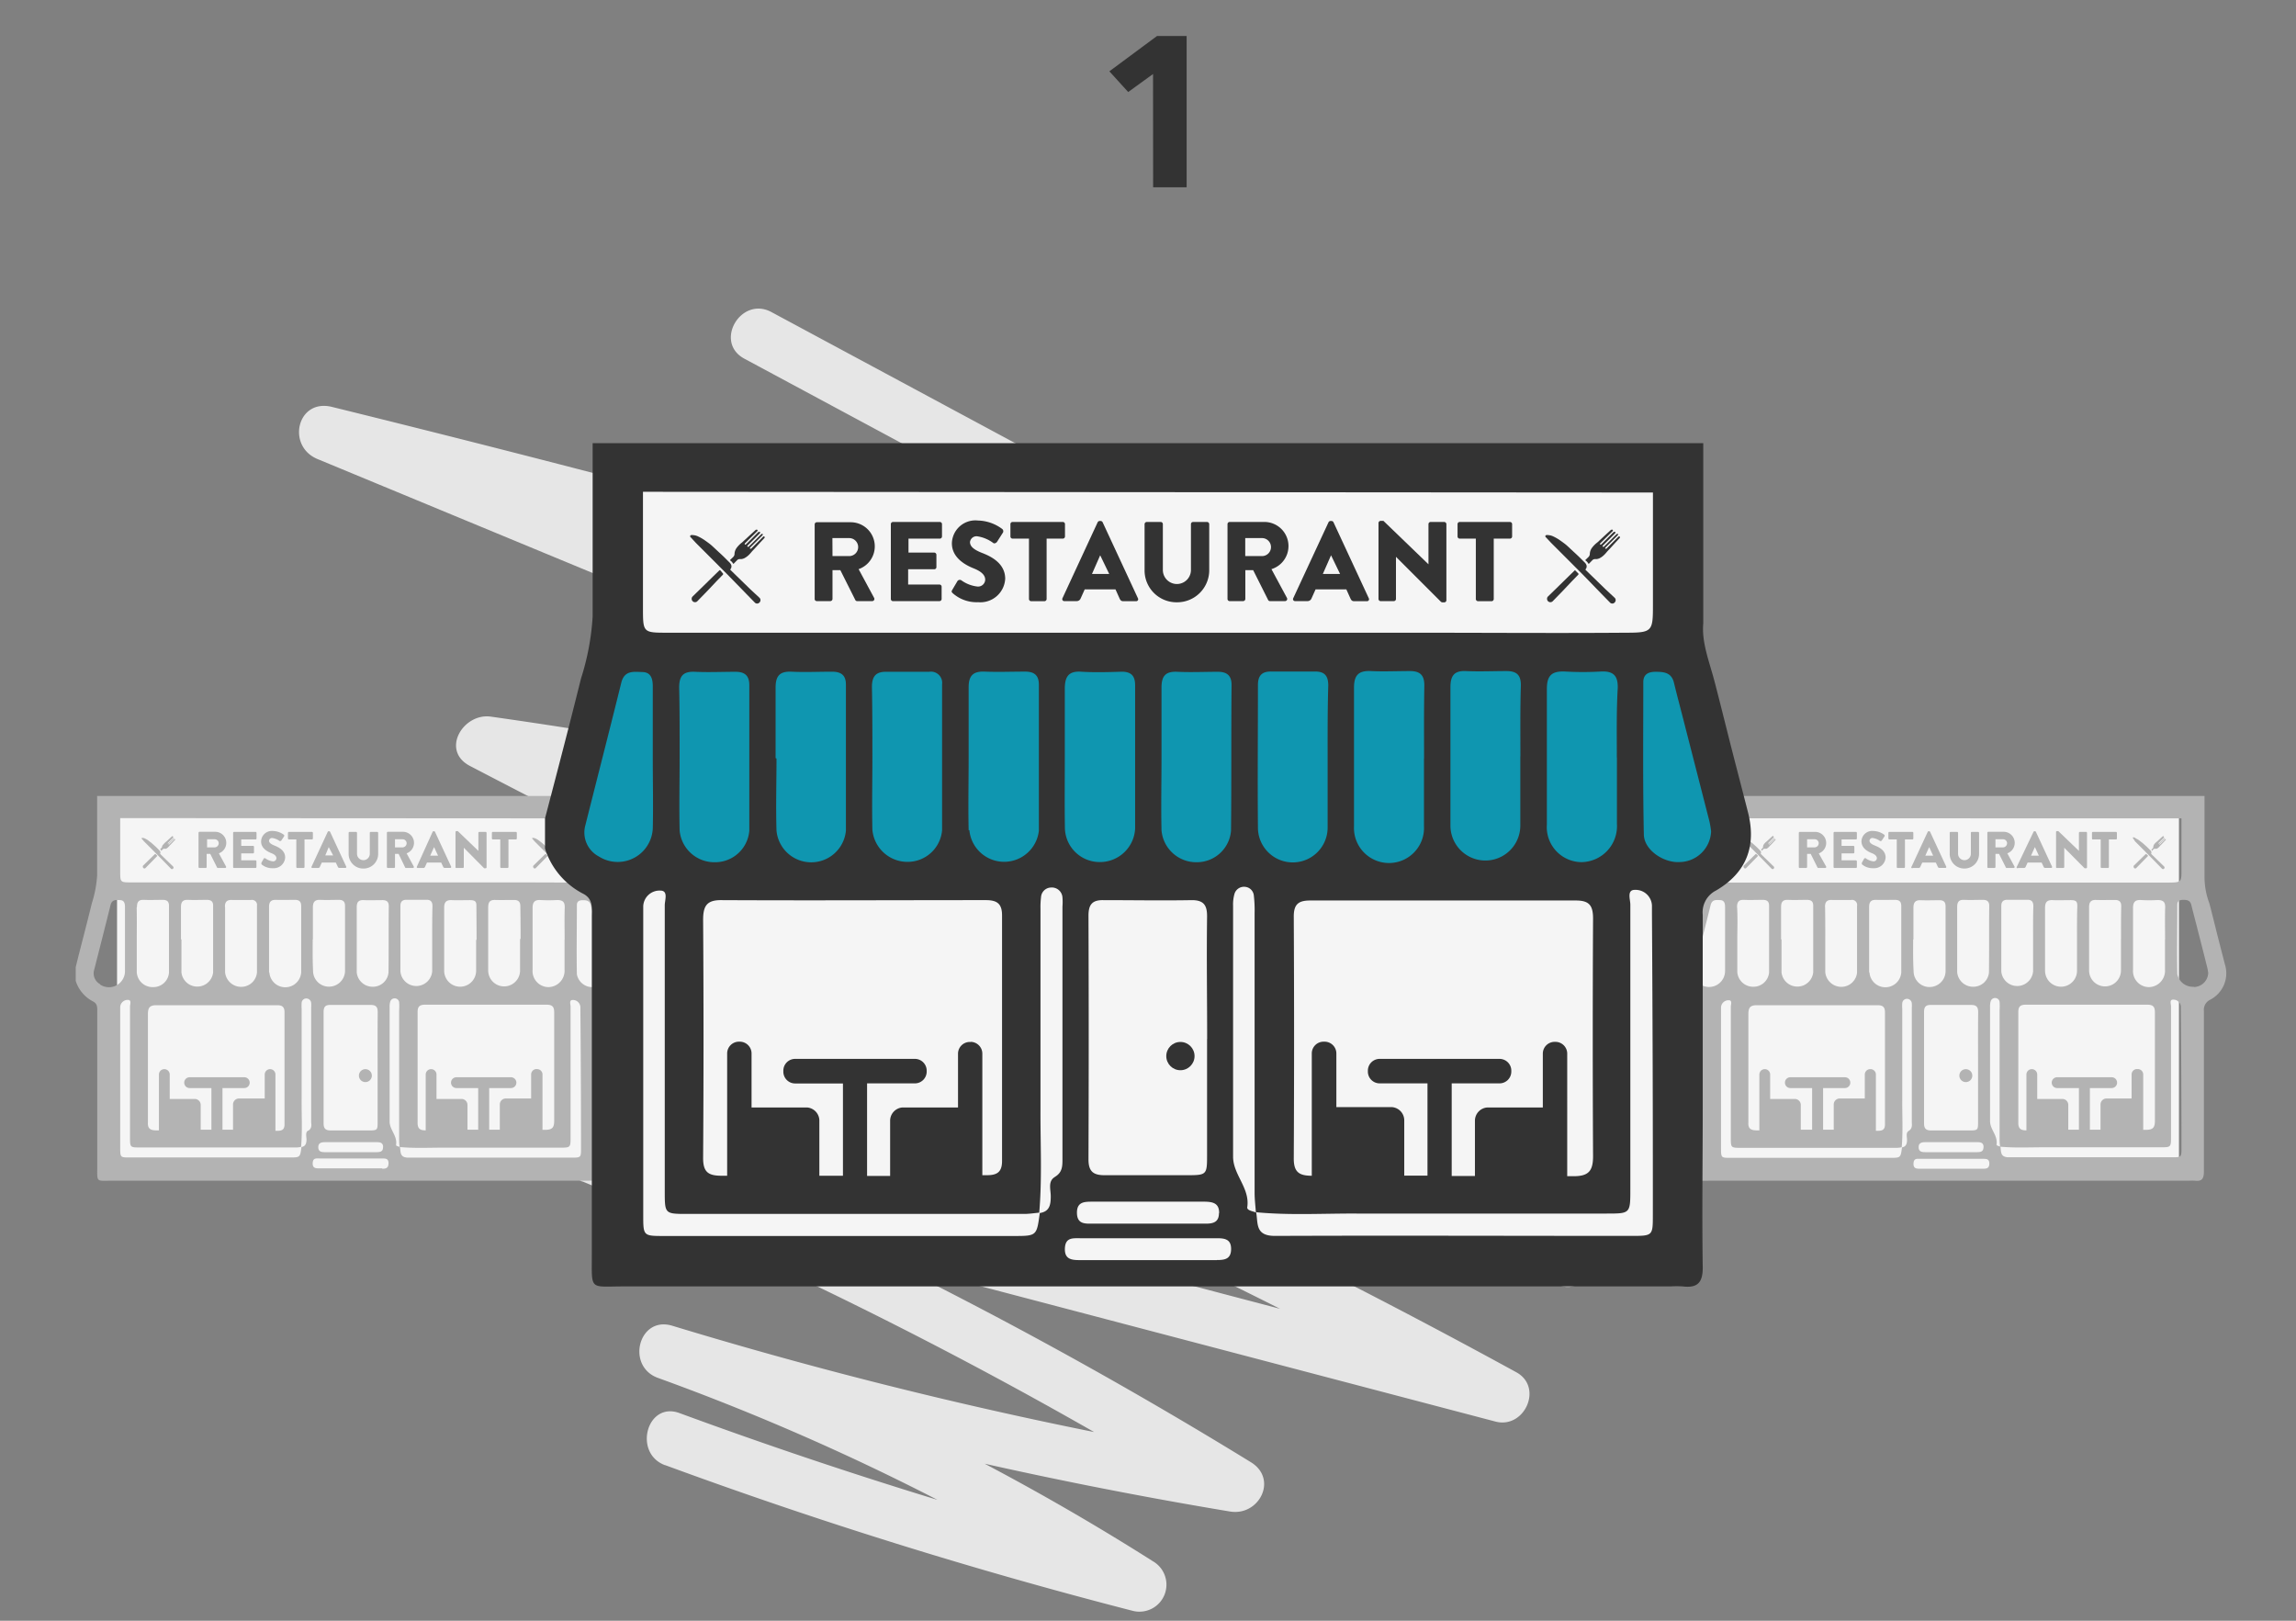 <svg id="Layer_1" data-name="Layer 1" xmlns="http://www.w3.org/2000/svg" viewBox="0 0 255 180"><rect x="0" y="0" width="255" height="180" fill="#808080" stroke="none"/><defs><style>.cls-1{fill:#333;}.cls-2{fill:#e6e6e6;}.cls-3{fill:#f5f5f5;}.cls-4{fill:#b3b3b3;}.cls-5{fill:#0f96b0;}</style></defs><title>RRN-Restaurant</title><path class="cls-1" d="M128.06,8.22l-2.76,2-2.09-2.3L128.5,4h3.29V20.8h-3.72Z"/><path class="cls-2" d="M73.85,162.71a540.45,540.45,0,0,0,51.91,16.18,3,3,0,0,0,2.31-5.48,271.93,271.93,0,0,0-53.4-26.17L73.07,153a500.61,500.61,0,0,0,63.54,14.87c3.23.54,5.37-3.6,2.31-5.48a505.27,505.27,0,0,0-72.79-37l-1.6,5.79,101.56,26.7c3.23.85,5.35-3.82,2.31-5.48A767,767,0,0,0,57.54,102.67l-1.6,5.79a1083.92,1083.92,0,0,1,117.31,34.31c3.16,1.12,5.44-4.12,2.31-5.48Q114.39,110.73,55.22,79.9L52.9,85.38c53.69,7.57,105.8,22.89,157.68,38.22,3.81,1.13,5.05-4.35,1.6-5.79L36.86,45.19,35.27,51q71.86,17.7,142.51,39.9c3.23,1,5.32-3.87,2.31-5.48L85.68,34.66c-3.4-1.83-6.43,3.35-3,5.18l94.41,50.74,2.31-5.48Q108.76,62.9,36.86,45.19c-3.86-.95-5.07,4.35-1.6,5.79L210.59,123.6l1.6-5.79c-51.88-15.33-104-30.65-157.68-38.22-3.07-.43-5.61,3.76-2.31,5.48q59.14,30.82,120.35,57.39l2.31-5.48A1083.92,1083.92,0,0,0,57.54,102.67c-3.8-.88-5.21,4.5-1.6,5.79a757,757,0,0,1,109.44,49.09l2.31-5.48L66.14,125.36c-3.84-1-5.07,4.36-1.6,5.79a495.94,495.94,0,0,1,71.36,36.44l2.31-5.48a500.61,500.61,0,0,1-63.54-14.87c-3.74-1.14-5.18,4.49-1.6,5.79a264.71,264.71,0,0,1,52,25.57l2.31-5.48a540.45,540.45,0,0,1-51.91-16.18c-3.63-1.34-5.19,4.46-1.6,5.79Z"/><rect class="cls-3" x="187" y="90" width="55" height="40"/><rect class="cls-3" x="13" y="90" width="55" height="40"/><path class="cls-4" d="M199.91,96.4h.68a.11.11,0,0,0,.11-.11V94.83h.4l.76,1.52a.11.11,0,0,0,.09.05h.76a.11.11,0,0,0,.1-.17L202,94.78a1.23,1.23,0,0,0-.4-2.39h-1.71a.11.11,0,0,0-.11.11v3.8A.11.11,0,0,0,199.91,96.4Zm.79-3.19h.85a.44.44,0,0,1,.44.44.46.46,0,0,1-.44.46h-.85Z"/><path class="cls-4" d="M203.75,96.4h2.37a.11.11,0,0,0,.11-.11v-.63a.11.11,0,0,0-.11-.11h-1.59v-.77h1.31a.11.11,0,0,0,.11-.11v-.62a.11.11,0,0,0-.11-.11h-1.31v-.71h1.59a.11.11,0,0,0,.11-.11V92.5a.11.11,0,0,0-.11-.11h-2.37a.11.11,0,0,0-.11.11v3.8A.11.11,0,0,0,203.75,96.4Z"/><path class="cls-4" d="M207.86,94.74c.39.15.59.34.59.58a.36.36,0,0,1-.4.34,1.71,1.71,0,0,1-.81-.32.15.15,0,0,0-.19,0l-.27.48c0,.08,0,.1,0,.16a1.82,1.82,0,0,0,1.29.44,1.26,1.26,0,0,0,1.35-1.19c0-.78-.71-1.13-1.16-1.31s-.63-.34-.63-.56a.33.33,0,0,1,.36-.29,1.8,1.8,0,0,1,.82.34c.05,0,.15,0,.19-.07l.29-.44a.15.15,0,0,0,0-.18,2.13,2.13,0,0,0-1.23-.43,1.19,1.19,0,0,0-1.32,1.14C206.74,94.16,207.36,94.54,207.86,94.74Z"/><path class="cls-4" d="M209.84,93.23h.82v3.06a.11.11,0,0,0,.11.11h.69a.11.11,0,0,0,.11-.11V93.23h.82a.11.11,0,0,0,.11-.11V92.5a.11.11,0,0,0-.11-.11h-2.55a.11.11,0,0,0-.11.11v.62A.11.11,0,0,0,209.84,93.23Z"/><path class="cls-4" d="M212.44,96.4h.63a.21.21,0,0,0,.21-.14l.21-.46H215l.21.45c.05.11.1.14.2.14h.64a.1.1,0,0,0,.1-.15l-1.79-3.86a.12.12,0,0,0-.1-.06h-.06a.12.12,0,0,0-.1.06l-1.79,3.86A.1.1,0,0,0,212.44,96.4Zm1.82-2.32h0l.44.95h-.87Z"/><path class="cls-4" d="M218.16,96.46a1.62,1.62,0,0,0,1.64-1.59V92.5a.11.11,0,0,0-.11-.11H219a.11.11,0,0,0-.11.11v2.32a.71.71,0,1,1-1.42,0V92.5a.11.11,0,0,0-.11-.11h-.71a.11.11,0,0,0-.11.11v2.37A1.62,1.62,0,0,0,218.16,96.46Z"/><path class="cls-4" d="M220.83,96.4h.68a.11.11,0,0,0,.11-.11V94.83h.4l.76,1.52a.11.11,0,0,0,.09.05h.76a.11.11,0,0,0,.1-.17l-.79-1.46a1.23,1.23,0,0,0-.4-2.39h-1.71a.11.11,0,0,0-.11.11v3.8A.11.11,0,0,0,220.83,96.4Zm.79-3.19h.85a.44.44,0,0,1,.44.44.46.46,0,0,1-.44.46h-.85Z"/><path class="cls-4" d="M224.14,96.4h.63a.21.21,0,0,0,.21-.14l.21-.46h1.56l.21.45c.05.11.1.14.2.14h.64a.1.1,0,0,0,.1-.15l-1.79-3.86a.12.12,0,0,0-.1-.06h-.06a.12.12,0,0,0-.1.06L224,96.25A.1.1,0,0,0,224.14,96.4ZM226,94.08h0l.44.95h-.87Z"/><path class="cls-4" d="M228.47,96.4h.68a.11.11,0,0,0,.11-.11V94.15h0l2.26,2.28.07,0h.09a.11.11,0,0,0,.11-.1V92.5a.11.11,0,0,0-.11-.11H231a.11.11,0,0,0-.11.11v2h0l-2.29-2.2h-.14a.11.11,0,0,0-.11.1v3.86A.11.11,0,0,0,228.47,96.4Z"/><path class="cls-4" d="M232.49,93.23h.82v3.06a.11.11,0,0,0,.11.11h.69a.11.11,0,0,0,.11-.11V93.23H235a.11.11,0,0,0,.11-.11V92.5a.11.11,0,0,0-.11-.11h-2.55a.11.11,0,0,0-.11.11v.62A.11.11,0,0,0,232.49,93.23Z"/><path class="cls-4" d="M193.77,93.45l.55.55.54.54.62.63.56.57.29.3.42.43a.16.16,0,0,0,.24,0,.16.16,0,0,0,0-.24l-.43-.42-.3-.29-.7-.68s0,0,0-.07a.22.22,0,0,0,0-.2.37.37,0,0,0-.1-.14l-.36-.36-.47-.42-.37-.29a2.24,2.24,0,0,0-.38-.23.68.68,0,0,0-.26-.07h-.09a.06.06,0,0,0,0,.11Z"/><path class="cls-4" d="M195.66,94.5s0,0,0,0l.16-.17a.2.2,0,0,1,.14-.07h.1l.14,0a1,1,0,0,0,.24-.18c.08-.07.13-.16.21-.23l.08-.08.3-.32.19-.21a0,0,0,0,0-.06-.07l0,0-.47.47-.16.16s0,0-.05,0a0,0,0,0,1,0-.05l0,0,.11-.11.5-.5,0,0a0,0,0,0,0,0-.05,0,0,0,0,0-.05,0l0,0-.25.25-.17.17-.19.18a0,0,0,0,1-.05,0,0,0,0,0,1,0-.05h0L197,93a0,0,0,0,0,0-.07s0,0-.07,0l-.06.06-.53.53,0,0a0,0,0,0,1,0,0,0,0,0,0,1,0,0l0,0,.61-.61s0-.05,0-.07,0,0-.07,0l-.17.15-.52.48a1.32,1.32,0,0,0-.27.27.54.54,0,0,0-.11.3.23.23,0,0,1-.07.17l-.14.13s0,0,0,0A.47.47,0,0,1,195.66,94.5Z"/><path class="cls-4" d="M195,94.84l-.33.32-.5.49-.52.51a.16.16,0,0,0,0,.12.17.17,0,0,0,.3.11l.5-.51.47-.48.34-.35s0,0,0,0l-.16-.16S195,94.83,195,94.84Z"/><path class="cls-4" d="M237.13,93.45l.55.55.54.54.62.63.56.57.29.3.42.43a.16.16,0,0,0,.24,0,.16.16,0,0,0,0-.24l-.43-.42-.3-.29-.7-.68s0,0,0-.07a.22.22,0,0,0,0-.2.37.37,0,0,0-.1-.14l-.36-.36-.47-.42-.37-.29a2.24,2.24,0,0,0-.38-.23A.68.68,0,0,0,237,93h-.09a.06.06,0,0,0,0,.11Z"/><path class="cls-4" d="M239,94.5s0,0,0,0l.16-.17a.2.2,0,0,1,.14-.07h.1l.14,0a1,1,0,0,0,.24-.18c.08-.07.13-.16.21-.23l.08-.08.3-.32.19-.21a0,0,0,0,0-.06-.07l0,0-.47.47-.16.16s0,0-.05,0a0,0,0,0,1,0-.05l0,0,.11-.11.5-.5,0,0a0,0,0,0,0,0-.05,0,0,0,0,0-.05,0l0,0-.25.25-.17.17-.19.18a0,0,0,0,1-.05,0,0,0,0,0,1,0-.05h0l.62-.62a0,0,0,0,0,0-.07s0,0-.07,0l-.06.06-.53.53,0,0a0,0,0,0,1,0,0,0,0,0,0,1,0,0l0,0,.61-.61s0-.05,0-.07,0,0-.07,0l-.17.15-.52.48a1.32,1.32,0,0,0-.27.27.54.54,0,0,0-.11.3.23.23,0,0,1-.07.17l-.14.13s0,0,0,0A.47.47,0,0,1,239,94.5Z"/><path class="cls-4" d="M238.32,94.84l-.33.32-.5.49-.52.51a.16.16,0,0,0,0,.12.17.17,0,0,0,.3.11l.5-.51.47-.48.34-.35s0,0,0,0l-.16-.16S238.34,94.83,238.32,94.84Z"/><path class="cls-4" d="M247.1,107.09c-.3-1.18-.61-2.36-.91-3.55-.06-.26-.73-2.93-.81-3.21a8.33,8.33,0,0,1-.54-2.83c0-.34,0-.62,0-.9s0-3.17,0-3.51q0-1.1,0-2.2h0V88.4h-56.3v2.5h0q0,3.14,0,6.29a12.78,12.78,0,0,1-.59,3.13c-.59,2.37-1.21,4.73-1.81,7.09v1.53a3.89,3.89,0,0,0,1.92,2.28c.53.27.47.73.47,1.18q0,8.55,0,17.1c0,1.87-.15,1.63,1.63,1.63h53a5,5,0,0,1,.61,0c.75.09,1-.19,1-1,0-2.7,0-5.39,0-8.09,0-3.26,0-6.51,0-9.77a1.24,1.24,0,0,1,.68-1.23A3.3,3.3,0,0,0,247.1,107.09Zm-4.82-16.2q0,2.87,0,5.74c0,1.3,0,1.38-1.38,1.39-3.56,0-7.12,0-10.69,0H192.36c-1.26,0-1.26,0-1.26-1.25q0-2.95,0-5.89Zm-1.83,13.43c0,1.12,0,2.24,0,3.36a1.82,1.82,0,0,1-1.8,1.95,1.78,1.78,0,0,1-1.75-1.91c0-2.29,0-4.58,0-6.87,0-.66.23-.93.89-.89a16.07,16.07,0,0,0,1.83,0c.62,0,.87.2.85.84C240.43,102,240.46,103.16,240.46,104.33Zm-3.11,14.41h0a.6.6,0,0,0-.6.6V122h-2.84a.67.67,0,0,0-.61.65v2.82h-1.18v-4.63s0,0,0,0h2.42a.6.6,0,0,0,.6-.6v0a.6.6,0,0,0-.6-.6h-6.06a.6.6,0,0,0-.6.6v0a.6.6,0,0,0,.6.6h2.42s0,0,0,0v4.63h-1.18V122.7a.67.67,0,0,0-.61-.65h-2.84v-2.71a.6.6,0,0,0-.6-.6h0a.6.6,0,0,0-.6.6v6.2h0c-.64,0-.91-.19-.9-.87q0-6.14,0-12.28c0-.66.28-.81.88-.81,2.24,0,4.47,0,6.71,0h0c2.24,0,4.47,0,6.71,0,.67,0,.88.23.87.9q0,6,0,12c0,.76-.23,1-1,1h-.3v-6.2A.6.6,0,0,0,237.34,118.74ZM225.8,104.28h0c0,1.2,0,2.39,0,3.59a1.77,1.77,0,0,1-3.53,0c0-2.42,0-4.83,0-7.25,0-.48.21-.69.69-.69q1.11,0,2.21,0c.5,0,.66.25.66.71C225.79,101.89,225.8,103.08,225.8,104.28Zm4.88.1c0,1.14,0,2.29,0,3.43a1.77,1.77,0,1,1-3.55,0c0-2.34,0-4.68,0-7,0-.63.24-.87.86-.84s1.32,0,2,0,.73.23.72.74C230.67,101.94,230.68,103.16,230.68,104.38Zm4.88-.1c0,1.17,0,2.34,0,3.5a1.77,1.77,0,1,1-3.54,0c0-2.34,0-4.67,0-7,0-.57.17-.85.79-.83s1.37,0,2.06,0c.52,0,.73.21.72.73C235.56,101.89,235.57,103.09,235.57,104.28ZM219.69,118.6q0,3,0,5.95c0,.95,0,1-1,1-1.4,0-2.8,0-4.19,0-.59,0-.81-.2-.81-.8q0-6.17,0-12.35c0-.54.17-.8.74-.79,1.5,0,3,0,4.5,0,.62,0,.78.28.77.84C219.68,114.48,219.69,116.54,219.69,118.6Zm.6,8.82c0,.51-.36.54-.74.54h-5.64c-.38,0-.81,0-.82-.53s.37-.58.78-.58h5.72C220,126.85,220.31,126.92,220.3,127.42Zm-12.58-8.68h0a.6.6,0,0,0-.6.6V122h-2.84a.67.67,0,0,0-.61.65v2.82h-1.18v-4.63s0,0,0,0h2.42a.6.6,0,0,0,.6-.6v0a.6.6,0,0,0-.6-.6h-6.06a.6.6,0,0,0-.6.6v0a.6.6,0,0,0,.6.6h2.42s0,0,0,0v4.63H200V122.7a.67.67,0,0,0-.61-.65H196.6v-2.71a.6.6,0,0,0-.6-.6h0a.6.6,0,0,0-.6.6v6.2h-.27c-.67,0-1-.18-.95-.9q0-6,0-12c0-.69.17-1,.93-1,4.47,0,8.95,0,13.42,0,.58,0,.82.2.82.8q0,6.21,0,12.43c0,.59-.28.72-.81.72h-.2v-6.19A.6.6,0,0,0,207.72,118.74Zm-14.79-18c0-.59.21-.83.8-.8s1.37,0,2.06,0c.48,0,.7.18.7.67,0,2.46,0,4.92,0,7.39a1.74,1.74,0,0,1-1.74,1.59,1.76,1.76,0,0,1-1.79-1.62c0-1.22,0-2.44,0-3.65S193,102,192.93,100.78Zm4.89,3.58c0-1.19,0-2.39,0-3.58,0-.59.21-.83.81-.8s1.37,0,2.06,0c.47,0,.71.17.7.67,0,2.46,0,4.92,0,7.38a1.77,1.77,0,0,1-3.52,0c0-1.22,0-2.44,0-3.65Zm4.88-3.6c0-.55.21-.79.77-.77.71,0,1.42,0,2.14,0a.56.56,0,0,1,.65.65c0,2.47,0,4.93,0,7.4a1.75,1.75,0,0,1-1.74,1.6,1.79,1.79,0,0,1-1.79-1.63c0-1.22,0-2.44,0-3.66S202.72,101.95,202.7,100.75Zm4.9,7.25c0-1.24,0-2.49,0-3.73h0c0-1.17,0-2.34,0-3.5,0-.6.23-.82.81-.8s1.37,0,2.06,0c.47,0,.7.18.7.68,0,2.46,0,4.92,0,7.39a1.77,1.77,0,0,1-3.53,0Zm-18.75,1.34a1.36,1.36,0,0,1-.68-1.56c.61-2.41,1.23-4.82,1.83-7.24.16-.64.63-.56,1.08-.54s.52.39.52.76q0,1.83,0,3.66h0c0,1.17,0,2.34,0,3.51A1.78,1.78,0,0,1,188.86,109.34ZM212,125.59c-.36.21-.2.65-.2,1s-.06.76-.56.84c-.15,1.16-.15,1.16-1.33,1.16h-17.7c-1.06,0-1.06,0-1.07-1.06q0-7.44,0-14.88c0-.25,0-.51,0-.76a.83.83,0,0,1,.87-.8c.41,0,.22.48.22.74,0,4.83,0,9.67,0,14.5,0,1.14,0,1.15,1.13,1.15h17.09c.25,0,.5,0,.76-.07.15-1.75.05-3.5.06-5.25,0-3.38,0-6.76,0-10.13a4.23,4.23,0,0,1,0-.61.52.52,0,0,1,.5-.49.54.54,0,0,1,.56.51,2.83,2.83,0,0,1,0,.46q0,6.4,0,12.8C212.36,125,212.36,125.36,212,125.59Zm.51-21.23c0-1.17,0-2.34,0-3.51,0-.6.18-.9.83-.87s1.37,0,2.06,0c.49,0,.68.21.68.69,0,2.42,0,4.83,0,7.25a1.78,1.78,0,0,1-1.81,1.7,1.76,1.76,0,0,1-1.74-1.77C212.46,106.69,212.48,105.52,212.48,104.35Zm7.71,25.44h-6.94c-.41,0-.79,0-.76-.59s.39-.51.76-.51h6.94c.39,0,.73,0,.72.55S220.57,129.8,220.18,129.8ZM220.9,108a1.74,1.74,0,0,1-1.74,1.59,1.77,1.77,0,0,1-1.79-1.62c0-1.22,0-2.44,0-3.65s0-2.39,0-3.58c0-.6.21-.83.8-.8s1.37,0,2.06,0c.48,0,.7.19.7.67C220.9,103.11,220.93,105.58,220.9,108Zm21.38,19.46c0,1.06,0,1.07-1.07,1.07-6,0-12.06,0-18.09,0-1,0-.85-.62-.95-1.18-.16-.07-.46-.1-.43-.25.15-1-.71-1.65-.72-2.57q0-6.36,0-12.72a2,2,0,0,1,.07-.6.5.5,0,0,1,.52-.37.49.49,0,0,1,.47.43,6.48,6.48,0,0,1,0,.91q0,7.09,0,14.17c0,.33,0,.66.06,1,1.7.16,3.4.06,5.11.07,4.22,0,8.45,0,12.67,0,1.2,0,1.2,0,1.2-1.23,0-4.81,0-9.62,0-14.42,0-.26-.19-.75.22-.75a.83.83,0,0,1,.87.79c0,.13,0,.25,0,.38Q242.28,119.87,242.28,127.5Zm1.37-17.87a1.75,1.75,0,0,1-1.83-1.41c-.05-2.57,0-5.14,0-7.71,0-.39.24-.52.6-.53s.82,0,.95.55c.17.69.35,1.38.53,2.07q.64,2.48,1.27,5a5,5,0,0,1,.08.52A1.62,1.62,0,0,1,243.66,109.62Z"/><circle class="cls-4" cx="218.33" cy="119.46" r="0.72"/><path class="cls-4" d="M22.16,96.4h.68a.11.11,0,0,0,.11-.11V94.83h.4l.76,1.52a.11.11,0,0,0,.09.05H25a.11.11,0,0,0,.1-.17l-.79-1.46a1.23,1.23,0,0,0-.4-2.39H22.16a.11.11,0,0,0-.11.11v3.8A.11.11,0,0,0,22.16,96.4ZM23,93.21h.85a.44.44,0,0,1,.44.44.46.46,0,0,1-.44.46H23Z"/><path class="cls-4" d="M26,96.4h2.37a.11.11,0,0,0,.11-.11v-.63a.11.11,0,0,0-.11-.11H26.79v-.77h1.31a.11.11,0,0,0,.11-.11v-.62a.11.11,0,0,0-.11-.11H26.79v-.71h1.59a.11.11,0,0,0,.11-.11V92.5a.11.11,0,0,0-.11-.11H26a.11.11,0,0,0-.11.11v3.8A.11.11,0,0,0,26,96.4Z"/><path class="cls-4" d="M30.11,94.74c.39.15.59.34.59.58a.36.36,0,0,1-.4.34,1.71,1.71,0,0,1-.81-.32.15.15,0,0,0-.19,0l-.27.48c0,.08,0,.1,0,.16a1.82,1.82,0,0,0,1.29.44,1.26,1.26,0,0,0,1.35-1.19c0-.78-.71-1.13-1.16-1.31s-.63-.34-.63-.56a.33.33,0,0,1,.36-.29,1.8,1.8,0,0,1,.82.34c.05,0,.15,0,.19-.07l.29-.44a.15.15,0,0,0,0-.18,2.13,2.13,0,0,0-1.23-.43A1.19,1.19,0,0,0,29,93.47C29,94.16,29.61,94.54,30.11,94.74Z"/><path class="cls-4" d="M32.09,93.23h.82v3.06a.11.11,0,0,0,.11.11h.69a.11.11,0,0,0,.11-.11V93.23h.82a.11.11,0,0,0,.11-.11V92.5a.11.11,0,0,0-.11-.11H32.09a.11.11,0,0,0-.11.11v.62A.11.11,0,0,0,32.09,93.23Z"/><path class="cls-4" d="M34.69,96.4h.63a.21.21,0,0,0,.21-.14l.21-.46H37.3l.21.45c.05.11.1.14.2.14h.64a.1.1,0,0,0,.1-.15l-1.79-3.86a.12.12,0,0,0-.1-.06h-.06a.12.12,0,0,0-.1.06l-1.79,3.86A.1.1,0,0,0,34.69,96.4Zm1.82-2.32h0L37,95h-.87Z"/><path class="cls-4" d="M40.41,96.46A1.62,1.62,0,0,0,42,94.86V92.5a.11.11,0,0,0-.11-.11h-.71a.11.11,0,0,0-.11.11v2.32a.71.71,0,1,1-1.42,0V92.5a.11.11,0,0,0-.11-.11h-.71a.11.11,0,0,0-.11.11v2.37A1.62,1.62,0,0,0,40.41,96.46Z"/><path class="cls-4" d="M43.08,96.4h.68a.11.11,0,0,0,.11-.11V94.83h.4L45,96.35a.11.11,0,0,0,.09.05h.76a.11.11,0,0,0,.1-.17l-.79-1.46a1.23,1.23,0,0,0-.4-2.39H43.08a.11.11,0,0,0-.11.11v3.8A.11.11,0,0,0,43.08,96.4Zm.79-3.19h.85a.44.44,0,0,1,.44.44.46.46,0,0,1-.44.46h-.85Z"/><path class="cls-4" d="M46.39,96.4H47a.21.21,0,0,0,.21-.14l.21-.46H49l.21.45c.05.11.1.14.2.14H50a.1.1,0,0,0,.1-.15l-1.79-3.86a.12.12,0,0,0-.1-.06h-.06a.12.12,0,0,0-.1.06L46.3,96.25A.1.1,0,0,0,46.39,96.4Zm1.82-2.32h0l.44.95h-.87Z"/><path class="cls-4" d="M50.72,96.4h.68a.11.11,0,0,0,.11-.11V94.15h0l2.26,2.28.07,0h.09a.11.11,0,0,0,.11-.1V92.5a.11.11,0,0,0-.11-.11h-.69a.11.11,0,0,0-.11.11v2h0l-2.29-2.2h-.14a.11.11,0,0,0-.11.1v3.86A.11.11,0,0,0,50.72,96.4Z"/><path class="cls-4" d="M54.74,93.23h.82v3.06a.11.11,0,0,0,.11.11h.69a.11.11,0,0,0,.11-.11V93.23h.82a.11.11,0,0,0,.11-.11V92.5a.11.11,0,0,0-.11-.11H54.74a.11.11,0,0,0-.11.11v.62A.11.11,0,0,0,54.74,93.23Z"/><path class="cls-4" d="M16,93.45l.55.55.54.54.62.63.56.57.29.3.42.43a.16.16,0,0,0,.24,0,.16.16,0,0,0,0-.24l-.43-.42-.3-.29-.7-.68s0,0,0-.07a.22.22,0,0,0,0-.2.37.37,0,0,0-.1-.14l-.36-.36-.47-.42-.37-.29a2.24,2.24,0,0,0-.38-.23.68.68,0,0,0-.26-.07h-.09a.06.06,0,0,0,0,.11Z"/><path class="cls-4" d="M17.91,94.5s0,0,0,0l.16-.17a.2.2,0,0,1,.14-.07h.1l.14,0a1,1,0,0,0,.24-.18c.08-.07.13-.16.21-.23l.08-.08.3-.32.19-.21a0,0,0,0,0-.06-.07l0,0-.47.47-.16.16s0,0-.05,0a0,0,0,0,1,0-.05l0,0,.11-.11.5-.5,0,0a0,0,0,0,0,0-.05,0,0,0,0,0-.05,0l0,0-.25.25-.17.17-.19.18a0,0,0,0,1-.05,0,0,0,0,0,1,0-.05h0l.62-.62a0,0,0,0,0,0-.07s0,0-.07,0l-.06.06-.53.53,0,0a0,0,0,0,1,0,0,0,0,0,0,1,0,0l0,0,.61-.61s0-.05,0-.07,0,0-.07,0l-.17.15-.52.48a1.32,1.32,0,0,0-.27.27A.54.54,0,0,0,18,94a.23.23,0,0,1-.07.17l-.14.13s0,0,0,0A.47.47,0,0,1,17.91,94.5Z"/><path class="cls-4" d="M17.22,94.84l-.33.32-.5.49-.52.51a.16.16,0,0,0,0,.12.17.17,0,0,0,.3.11l.5-.51.47-.48.34-.35s0,0,0,0l-.16-.16S17.24,94.83,17.22,94.84Z"/><path class="cls-4" d="M59.38,93.45l.55.55.54.54.62.63.56.57.29.3.42.43a.16.16,0,0,0,.24,0,.16.16,0,0,0,0-.24l-.43-.42-.3-.29-.7-.68s0,0,0-.07a.22.22,0,0,0,0-.2.37.37,0,0,0-.1-.14l-.36-.36-.47-.42-.37-.29a2.24,2.24,0,0,0-.38-.23.68.68,0,0,0-.26-.07h-.09a.06.06,0,0,0,0,.11Z"/><path class="cls-4" d="M61.26,94.5s0,0,0,0l.16-.17a.2.2,0,0,1,.14-.07h.1l.14,0a1,1,0,0,0,.24-.18c.08-.07.13-.16.21-.23l.08-.08.3-.32.19-.21a0,0,0,0,0-.06-.07l0,0-.47.47-.16.16s0,0-.05,0a0,0,0,0,1,0-.05l0,0,.11-.11.5-.5,0,0a0,0,0,0,0,0-.05,0,0,0,0,0-.05,0l0,0-.25.25-.17.17-.19.18a0,0,0,0,1-.05,0,0,0,0,0,1,0-.05h0l.62-.62a0,0,0,0,0,0-.07s0,0-.07,0l-.06.06-.53.53,0,0a0,0,0,0,1,0,0,0,0,0,0,1,0,0l0,0,.61-.61s0-.05,0-.07,0,0-.07,0l-.17.15-.52.48a1.32,1.32,0,0,0-.27.27.54.54,0,0,0-.11.3.23.23,0,0,1-.07.17l-.14.13s0,0,0,0A.47.47,0,0,1,61.26,94.5Z"/><path class="cls-4" d="M60.57,94.84l-.33.32-.5.49-.52.51a.16.16,0,0,0,0,.12.17.17,0,0,0,.3.11l.5-.51.47-.48.34-.35s0,0,0,0l-.16-.16S60.59,94.83,60.57,94.84Z"/><path class="cls-4" d="M69.35,107.09c-.3-1.18-.61-2.36-.91-3.55-.06-.26-.73-2.93-.81-3.21a8.33,8.33,0,0,1-.54-2.83c0-.34,0-.62,0-.9s0-3.17,0-3.51q0-1.1,0-2.2h0V88.4H10.79v2.5h0q0,3.14,0,6.29a12.78,12.78,0,0,1-.59,3.13C9.63,102.68,9,105,8.41,107.41v1.53a3.89,3.89,0,0,0,1.92,2.28c.53.27.47.73.47,1.18q0,8.55,0,17.1c0,1.87-.15,1.63,1.63,1.63h53a5,5,0,0,1,.61,0c.75.09,1-.19,1-1,0-2.7,0-5.39,0-8.09,0-3.26,0-6.51,0-9.77a1.24,1.24,0,0,1,.68-1.23A3.3,3.3,0,0,0,69.35,107.09Zm-4.82-16.2q0,2.87,0,5.74c0,1.3,0,1.38-1.38,1.39C59.6,98,56,98,52.47,98H14.61c-1.26,0-1.26,0-1.26-1.25q0-2.95,0-5.89Zm-1.83,13.43c0,1.12,0,2.24,0,3.36a1.82,1.82,0,0,1-1.8,1.95,1.78,1.78,0,0,1-1.75-1.91c0-2.29,0-4.58,0-6.87,0-.66.23-.93.89-.89a16.07,16.07,0,0,0,1.83,0c.62,0,.87.2.85.84C62.68,102,62.71,103.16,62.71,104.33Zm-3.11,14.41h0a.6.6,0,0,0-.6.6V122H56.12a.67.67,0,0,0-.61.65v2.82H54.33v-4.63s0,0,0,0h2.42a.6.6,0,0,0,.6-.6v0a.6.6,0,0,0-.6-.6H50.69a.6.6,0,0,0-.6.6v0a.6.6,0,0,0,.6.6h2.42s0,0,0,0v4.63H51.92V122.7a.67.67,0,0,0-.61-.65H48.48v-2.71a.6.6,0,0,0-.6-.6h0a.6.6,0,0,0-.6.6v6.2h0c-.64,0-.91-.19-.9-.87q0-6.14,0-12.28c0-.66.28-.81.88-.81,2.24,0,4.47,0,6.71,0h0c2.24,0,4.47,0,6.71,0,.67,0,.88.23.87.9q0,6,0,12c0,.76-.23,1-1,1h-.3v-6.2A.6.6,0,0,0,59.59,118.74ZM48,104.28h0c0,1.2,0,2.39,0,3.59a1.77,1.77,0,0,1-3.53,0c0-2.42,0-4.83,0-7.25,0-.48.21-.69.69-.69q1.11,0,2.21,0c.5,0,.66.25.66.71C48,101.89,48,103.08,48,104.28Zm4.88.1c0,1.14,0,2.29,0,3.43a1.77,1.77,0,1,1-3.55,0c0-2.34,0-4.68,0-7,0-.63.24-.87.86-.84s1.32,0,2,0,.73.23.72.74C52.92,101.94,52.93,103.16,52.93,104.38Zm4.88-.1c0,1.17,0,2.34,0,3.5a1.77,1.77,0,1,1-3.54,0c0-2.34,0-4.67,0-7,0-.57.17-.85.79-.83s1.37,0,2.06,0c.52,0,.73.21.72.73C57.81,101.89,57.82,103.09,57.82,104.28ZM41.94,118.6q0,3,0,5.95c0,.95,0,1-1,1-1.4,0-2.8,0-4.19,0-.59,0-.81-.2-.81-.8q0-6.17,0-12.35c0-.54.17-.8.74-.79,1.5,0,3,0,4.5,0,.62,0,.78.28.77.84C41.93,114.48,41.94,116.54,41.94,118.6Zm.6,8.82c0,.51-.36.54-.74.54H36.17c-.38,0-.81,0-.82-.53s.37-.58.78-.58h5.72C42.24,126.85,42.56,126.92,42.55,127.42ZM30,118.74h0a.6.6,0,0,0-.6.6V122H26.49a.67.67,0,0,0-.61.65v2.82H24.71v-4.63s0,0,0,0h2.42a.6.6,0,0,0,.6-.6v0a.6.6,0,0,0-.6-.6H21.06a.6.6,0,0,0-.6.6v0a.6.6,0,0,0,.6.6h2.42s0,0,0,0v4.63H22.29V122.7a.67.67,0,0,0-.61-.65H18.85v-2.71a.6.6,0,0,0-.6-.6h0a.6.6,0,0,0-.6.6v6.2h-.27c-.67,0-1-.18-.95-.9q0-6,0-12c0-.69.17-1,.93-1,4.47,0,8.95,0,13.42,0,.58,0,.82.2.82.8q0,6.21,0,12.43c0,.59-.28.72-.81.72h-.2v-6.19A.6.6,0,0,0,30,118.74Zm-14.79-18c0-.59.21-.83.8-.8s1.37,0,2.06,0c.48,0,.7.18.7.67,0,2.46,0,4.92,0,7.39A1.74,1.74,0,0,1,17,109.63,1.76,1.76,0,0,1,15.19,108c0-1.22,0-2.44,0-3.65S15.21,102,15.18,100.78Zm4.89,3.58c0-1.19,0-2.39,0-3.58,0-.59.21-.83.81-.8s1.37,0,2.06,0c.47,0,.71.17.7.67,0,2.46,0,4.92,0,7.38a1.77,1.77,0,0,1-3.52,0c0-1.22,0-2.44,0-3.65Zm4.88-3.6c0-.55.21-.79.77-.77.71,0,1.42,0,2.14,0a.56.56,0,0,1,.65.65c0,2.47,0,4.93,0,7.4a1.75,1.75,0,0,1-1.74,1.6A1.79,1.79,0,0,1,25,108c0-1.22,0-2.44,0-3.66S25,101.95,25,100.75Zm4.9,7.25c0-1.24,0-2.49,0-3.73h0c0-1.17,0-2.34,0-3.5,0-.6.23-.82.81-.8s1.37,0,2.06,0c.47,0,.7.18.7.68,0,2.46,0,4.92,0,7.39a1.77,1.77,0,0,1-3.53,0Zm-18.75,1.34a1.36,1.36,0,0,1-.68-1.56c.61-2.41,1.23-4.82,1.83-7.24.16-.64.63-.56,1.08-.54s.52.39.52.76q0,1.83,0,3.66h0c0,1.17,0,2.34,0,3.51A1.78,1.78,0,0,1,11.11,109.34Zm23.11,16.24c-.36.21-.2.65-.2,1s-.06.76-.56.84c-.15,1.16-.15,1.16-1.33,1.16H14.42c-1.06,0-1.06,0-1.07-1.06q0-7.44,0-14.88c0-.25,0-.51,0-.76a.83.83,0,0,1,.87-.8c.41,0,.22.48.22.74,0,4.83,0,9.67,0,14.5,0,1.14,0,1.15,1.13,1.15H32.68c.25,0,.5,0,.76-.07.15-1.75.05-3.5.06-5.25,0-3.38,0-6.76,0-10.13a4.23,4.23,0,0,1,0-.61.52.52,0,0,1,.5-.49.54.54,0,0,1,.56.51,2.83,2.83,0,0,1,0,.46q0,6.4,0,12.8C34.61,125,34.61,125.36,34.22,125.59Zm.51-21.23c0-1.17,0-2.34,0-3.51,0-.6.18-.9.83-.87s1.37,0,2.06,0c.49,0,.68.21.68.69,0,2.42,0,4.83,0,7.25a1.78,1.78,0,0,1-1.81,1.7,1.76,1.76,0,0,1-1.74-1.77C34.71,106.69,34.73,105.52,34.73,104.35Zm7.71,25.44H35.49c-.41,0-.79,0-.76-.59s.39-.51.76-.51h6.94c.39,0,.73,0,.72.55S42.82,129.8,42.43,129.8ZM43.15,108a1.74,1.74,0,0,1-1.74,1.59A1.77,1.77,0,0,1,39.62,108c0-1.22,0-2.44,0-3.65s0-2.39,0-3.58c0-.6.21-.83.8-.8s1.37,0,2.06,0c.48,0,.7.19.7.67C43.15,103.11,43.18,105.58,43.15,108ZM64.53,127.5c0,1.06,0,1.07-1.07,1.07-6,0-12.06,0-18.09,0-1,0-.85-.62-.95-1.18-.16-.07-.46-.1-.43-.25.15-1-.71-1.65-.72-2.57q0-6.36,0-12.72a2,2,0,0,1,.07-.6.5.5,0,0,1,.52-.37.49.49,0,0,1,.47.43,6.48,6.48,0,0,1,0,.91q0,7.09,0,14.17c0,.33,0,.66.06,1,1.7.16,3.4.06,5.11.07,4.22,0,8.45,0,12.67,0,1.2,0,1.2,0,1.2-1.23,0-4.81,0-9.62,0-14.42,0-.26-.19-.75.22-.75a.83.83,0,0,1,.87.79c0,.13,0,.25,0,.38Q64.53,119.87,64.53,127.5Zm1.37-17.87a1.75,1.75,0,0,1-1.83-1.41c-.05-2.57,0-5.14,0-7.71,0-.39.24-.52.6-.53s.82,0,.95.55c.17.69.35,1.38.53,2.07q.64,2.48,1.27,5a5,5,0,0,1,.08.52A1.62,1.62,0,0,1,65.91,109.62Z"/><circle class="cls-4" cx="40.58" cy="119.46" r="0.72"/><rect class="cls-3" x="68.79" y="53" width="116" height="87.28"/><polygon class="cls-5" points="68.8 72.62 62.38 93.94 66.72 98.66 73.14 96.77 127.68 97.53 171.47 98.09 186.75 97.72 191.28 95.26 191.09 86.77 186.56 71.67 68.8 72.62"/><path class="cls-1" d="M90.72,66.76h1.5a.25.25,0,0,0,.24-.24v-3.2h.87L95,66.65a.23.23,0,0,0,.2.11h1.67a.24.24,0,0,0,.21-.36l-1.72-3.19A2.68,2.68,0,0,0,94.48,58H90.72a.24.24,0,0,0-.24.24v8.32A.24.24,0,0,0,90.72,66.76Zm1.73-7h1.86a1,1,0,0,1,1,1,1,1,0,0,1-1,1H92.46Z"/><path class="cls-1" d="M99.14,66.76h5.2a.24.24,0,0,0,.24-.24V65.16a.24.24,0,0,0-.24-.24h-3.48v-1.7h2.86A.24.24,0,0,0,104,63V61.61a.25.25,0,0,0-.24-.24h-2.86V59.82h3.48a.24.24,0,0,0,.24-.24V58.21a.24.24,0,0,0-.24-.24h-5.2a.24.24,0,0,0-.24.24v8.32A.24.24,0,0,0,99.14,66.76Z"/><path class="cls-1" d="M108.13,63.12c.85.34,1.29.74,1.29,1.27a.79.79,0,0,1-.87.75,3.75,3.75,0,0,1-1.78-.69.32.32,0,0,0-.43.08l-.59,1c-.1.18-.06.23.06.35a4,4,0,0,0,2.83,1,2.76,2.76,0,0,0,3-2.6c0-1.71-1.56-2.48-2.54-2.86s-1.37-.75-1.37-1.22a.73.73,0,0,1,.79-.64,3.94,3.94,0,0,1,1.8.75c.11.09.34,0,.43-.16l.64-1a.32.32,0,0,0-.08-.4,4.67,4.67,0,0,0-2.69-.94,2.61,2.61,0,0,0-2.9,2.5C105.7,61.85,107.05,62.69,108.13,63.12Z"/><path class="cls-1" d="M112.48,59.82h1.8v6.71a.25.25,0,0,0,.24.24H116a.25.25,0,0,0,.24-.24V59.82h1.8a.24.24,0,0,0,.24-.24V58.21a.24.24,0,0,0-.24-.24h-5.58a.24.24,0,0,0-.24.24v1.37A.24.24,0,0,0,112.48,59.82Z"/><path class="cls-1" d="M118.19,66.76h1.38a.47.47,0,0,0,.45-.3l.45-1h3.42l.45,1c.11.24.21.31.44.31h1.39a.22.22,0,0,0,.21-.33L122.46,58a.26.26,0,0,0-.21-.14h-.13a.26.26,0,0,0-.21.14L118,66.44A.22.22,0,0,0,118.19,66.76Zm4-5.09h0l1,2.07h-1.91Z"/><path class="cls-1" d="M130.71,66.89a3.56,3.56,0,0,0,3.59-3.49V58.21a.25.25,0,0,0-.24-.24h-1.55a.24.24,0,0,0-.24.24V63.3a1.56,1.56,0,1,1-3.12,0V58.21a.24.24,0,0,0-.24-.24h-1.55a.25.25,0,0,0-.24.24V63.4A3.54,3.54,0,0,0,130.71,66.89Z"/><path class="cls-1" d="M136.57,66.76h1.5a.25.25,0,0,0,.24-.24v-3.2h.87l1.67,3.33a.23.23,0,0,0,.2.11h1.67a.24.24,0,0,0,.21-.36l-1.72-3.19a2.68,2.68,0,0,0-.88-5.24h-3.76a.24.24,0,0,0-.24.24v8.32A.24.24,0,0,0,136.57,66.76Zm1.73-7h1.86a1,1,0,0,1,1,1,1,1,0,0,1-1,1H138.3Z"/><path class="cls-1" d="M143.83,66.76h1.38a.47.47,0,0,0,.45-.3l.45-1h3.42l.45,1c.11.24.21.31.44.31h1.39a.22.22,0,0,0,.21-.33L148.1,58a.26.26,0,0,0-.21-.14h-.13a.26.26,0,0,0-.21.14l-3.93,8.46A.22.22,0,0,0,143.83,66.76Zm4-5.09h0l1,2.07h-1.91Z"/><path class="cls-1" d="M153.3,66.76h1.5a.24.24,0,0,0,.24-.24V61.84h0l5,5a.37.37,0,0,0,.16.06h.2a.24.24,0,0,0,.24-.23V58.21a.25.25,0,0,0-.24-.24h-1.51a.24.24,0,0,0-.24.24v4.46h0l-5-4.82h-.31a.24.24,0,0,0-.24.23v8.46A.25.25,0,0,0,153.3,66.76Z"/><path class="cls-1" d="M162.11,59.82h1.8v6.71a.25.25,0,0,0,.24.24h1.51a.25.25,0,0,0,.24-.24V59.82h1.8a.24.24,0,0,0,.24-.24V58.21a.24.24,0,0,0-.24-.24h-5.58a.24.24,0,0,0-.24.24v1.37A.24.24,0,0,0,162.11,59.82Z"/><path class="cls-1" d="M77.28,60.29l1.21,1.21,1.18,1.18c.45.46.92.91,1.36,1.37l1.23,1.26.63.65.93.95a.35.35,0,0,0,.53,0,.36.36,0,0,0,0-.52l-1-.93-.66-.64-1.53-1.49c-.07-.07-.07-.07,0-.16a.49.49,0,0,0,.05-.43.81.81,0,0,0-.23-.31c-.26-.26-.52-.53-.79-.78s-.68-.63-1-.93-.53-.44-.81-.64a4.9,4.9,0,0,0-.84-.5,1.49,1.49,0,0,0-.57-.15.53.53,0,0,0-.21,0,.13.13,0,0,0-.05.24Z"/><path class="cls-1" d="M81.42,62.6c0,.05,0,0,.07,0l.35-.36a.43.43,0,0,1,.3-.15l.22,0a1.16,1.16,0,0,0,.3-.09,2.09,2.09,0,0,0,.53-.39c.17-.16.3-.35.46-.51l.17-.18.65-.71.43-.46a.1.1,0,0,0-.14-.15l0,0-1,1-.34.34s-.08,0-.11,0a.09.09,0,0,1,0-.12l0,0,.24-.24,1.09-1.09.06-.07a.08.08,0,0,0,0-.11.08.08,0,0,0-.12,0l-.11.09-.54.54-.37.37-.41.4a.08.08,0,0,1-.12,0,.08.08,0,0,1,0-.12l0,0,1.36-1.36a.1.1,0,0,0,0-.16s-.1,0-.15,0l-.14.14-1.15,1.15-.11.1a.07.07,0,0,1-.11,0,.08.08,0,0,1,0-.11l.05-.05L84.1,59c.06-.06.06-.11,0-.16s-.1,0-.16,0l-.37.34c-.19.17-1.08,1-1.15,1.06a2.89,2.89,0,0,0-.6.6,1.19,1.19,0,0,0-.24.66.5.5,0,0,1-.16.37l-.3.29c-.05.05-.05.05,0,.1A1,1,0,0,1,81.42,62.6Z"/><path class="cls-1" d="M79.9,63.34l-.73.71-1.09,1.07-1.15,1.12a.34.34,0,0,0-.11.26.37.37,0,0,0,.66.24l1.09-1.12,1-1.06.74-.76s0-.06,0-.09L80,63.34S79.93,63.31,79.9,63.34Z"/><path class="cls-1" d="M172.27,60.29l1.21,1.21,1.18,1.18c.45.46.92.91,1.36,1.37l1.22,1.26.63.65.93.95a.35.35,0,0,0,.53,0,.36.36,0,0,0,0-.52l-1-.93-.66-.64-1.53-1.49c-.07-.07-.07-.07,0-.16a.49.49,0,0,0,.05-.43.81.81,0,0,0-.23-.31c-.26-.26-.52-.53-.79-.78s-.68-.63-1-.93-.53-.44-.81-.64a4.9,4.9,0,0,0-.84-.5,1.49,1.49,0,0,0-.57-.15.53.53,0,0,0-.21,0,.13.13,0,0,0-.05.24Z"/><path class="cls-1" d="M176.41,62.6c0,.05,0,0,.07,0l.35-.36a.43.43,0,0,1,.3-.15l.22,0a1.16,1.16,0,0,0,.3-.09,2.1,2.1,0,0,0,.53-.39c.17-.16.3-.35.46-.51l.17-.18.65-.71.43-.46a.1.1,0,0,0-.14-.15l0,0-1,1-.34.34s-.08,0-.11,0a.09.09,0,0,1,0-.12l0,0,.24-.24,1.09-1.09.06-.07a.08.08,0,0,0,0-.11.08.08,0,0,0-.12,0l-.11.09-.54.54-.37.37-.41.4a.08.08,0,0,1-.12,0,.08.08,0,0,1,0-.12l0,0,1.36-1.36a.1.1,0,0,0,0-.16s-.1,0-.15,0l-.14.14-1.15,1.15-.11.1a.07.07,0,0,1-.11,0,.08.08,0,0,1,0-.11l.05-.05L179.09,59c.06-.06.06-.11,0-.16s-.1,0-.16,0l-.37.34c-.19.17-1.08,1-1.15,1.06a2.89,2.89,0,0,0-.6.6,1.19,1.19,0,0,0-.24.66.5.5,0,0,1-.16.37l-.3.29c-.05.05-.05.05,0,.1A1,1,0,0,1,176.41,62.6Z"/><path class="cls-1" d="M174.9,63.34l-.73.71-1.09,1.07-1.15,1.12a.34.34,0,0,0-.11.26.37.37,0,0,0,.66.24l1.09-1.12,1-1.06.74-.76s0-.06,0-.09l-.36-.36S174.93,63.31,174.9,63.34Z"/><path class="cls-1" d="M194.13,90.19c-.66-2.59-1.34-5.18-2-7.77-.14-.56-1.61-6.42-1.78-7-.56-2.08-1.37-4.12-1.18-6.2,0-.75,0-1.37,0-2,0-.85,0-7,0-7.69q0-2.41,0-4.81h0V49.22H65.82V54.7h0q0,6.89,0,13.78a28,28,0,0,1-1.29,6.87c-1.29,5.19-2.64,10.36-4,15.54v3.35a8.53,8.53,0,0,0,4.2,5c1.17.58,1,1.6,1,2.6q0,18.73,0,37.46c0,4.1-.32,3.57,3.58,3.57q58.11,0,116.23,0a10.91,10.91,0,0,1,1.34,0c1.64.2,2.25-.41,2.23-2.14-.09-5.91,0-11.82,0-17.73,0-7.14,0-14.27,0-21.41a2.71,2.71,0,0,1,1.48-2.69C194,96.91,195.09,93.93,194.13,90.19ZM183.58,54.7q0,6.28,0,12.57c0,2.85-.09,3-3,3-7.8.06-15.61,0-23.41,0h-83c-2.75,0-2.76,0-2.76-2.74q0-6.46,0-12.91Zm-4,29.43c0,2.45,0,4.91,0,7.36a4,4,0,0,1-3.94,4.26,3.89,3.89,0,0,1-3.84-4.18c0-5,0-10,0-15.05,0-1.46.5-2,2-1.94a35.21,35.21,0,0,0,4,0c1.36-.07,1.91.44,1.87,1.84C179.52,79,179.57,81.57,179.57,84.13Zm-6.82,31.58h-.1a1.31,1.31,0,0,0-1.31,1.31V123h-6.21a1.48,1.48,0,0,0-1.33,1.43v6.18h-2.58V120.43s0-.07,0-.11h5.31a1.31,1.31,0,0,0,1.31-1.31v-.1a1.31,1.31,0,0,0-1.31-1.31H153.23a1.31,1.31,0,0,0-1.31,1.31v.1a1.31,1.31,0,0,0,1.31,1.31h5.31s0,.07,0,.11v10.14h-2.58v-6.18a1.48,1.48,0,0,0-1.33-1.43h-6.21V117a1.31,1.31,0,0,0-1.31-1.31H147a1.31,1.31,0,0,0-1.31,1.31v13.58h0c-1.41,0-2-.41-2-1.9q.07-13.45,0-26.9c0-1.46.62-1.78,1.92-1.77,4.9,0,9.8,0,14.7,0h0c4.9,0,9.8,0,14.7,0,1.46,0,1.92.51,1.92,2q-.07,13.2,0,26.4c0,1.66-.51,2.23-2.2,2.22h-.67V117A1.31,1.31,0,0,0,172.75,115.71ZM147.45,84h0c0,2.62,0,5.24,0,7.86a3.87,3.87,0,0,1-7.74.1c-.05-5.29,0-10.59,0-15.88,0-1.06.45-1.52,1.51-1.5q2.42,0,4.85,0c1.1,0,1.45.54,1.45,1.56C147.44,78.78,147.45,81.4,147.45,84Zm10.7.23c0,2.51,0,5,0,7.53a3.89,3.89,0,1,1-7.77,0c0-5.13,0-10.26,0-15.39,0-1.39.52-1.91,1.88-1.84s2.9,0,4.35,0c1.15,0,1.59.5,1.58,1.62C158.14,78.9,158.16,81.57,158.16,84.25Zm10.7-.22c0,2.56,0,5.12,0,7.68a3.88,3.88,0,1,1-7.76,0c0-5.12,0-10.24,0-15.35,0-1.25.38-1.87,1.72-1.81,1.5.07,3,0,4.51,0,1.14,0,1.6.45,1.59,1.59C168.83,78.8,168.86,81.42,168.86,84Zm-34.79,31.38q0,6.51,0,13c0,2.07-.07,2.13-2.2,2.13-3.06,0-6.13,0-9.19,0-1.28,0-1.78-.45-1.78-1.76q.05-13.53,0-27.06c0-1.18.37-1.75,1.63-1.73,3.28,0,6.57.06,9.85,0,1.36,0,1.7.61,1.69,1.84C134,106.39,134.07,110.9,134.07,115.41Zm1.32,19.33c0,1.12-.78,1.19-1.62,1.18H121.41c-.84,0-1.77.1-1.8-1.16s.81-1.28,1.7-1.28h12.53C134.72,133.48,135.42,133.64,135.4,134.74Zm-27.57-19h-.1a1.31,1.31,0,0,0-1.31,1.31V123h-6.21a1.48,1.48,0,0,0-1.33,1.43v6.17H96.3V120.43s0-.07,0-.11h5.31a1.31,1.31,0,0,0,1.31-1.31v-.1a1.31,1.31,0,0,0-1.31-1.31H88.31A1.31,1.31,0,0,0,87,118.92v.1a1.31,1.31,0,0,0,1.31,1.31h5.31s0,.07,0,.11v10.14H91v-6.18A1.48,1.48,0,0,0,89.68,123H83.47V117a1.31,1.31,0,0,0-1.31-1.31h-.1A1.31,1.31,0,0,0,80.76,117v13.58h-.6c-1.48,0-2.08-.38-2.07-2q.09-13.2,0-26.4c0-1.51.36-2.22,2-2.21,9.8.05,19.6,0,29.41,0,1.28,0,1.8.43,1.79,1.74q0,13.62,0,27.23c0,1.3-.62,1.59-1.76,1.58h-.43V117A1.31,1.31,0,0,0,107.83,115.71ZM75.43,76.36c0-1.3.46-1.81,1.76-1.75,1.5.07,3,0,4.5,0,1,0,1.53.4,1.53,1.48,0,5.39,0,10.79,0,16.18a3.81,3.81,0,0,1-3.81,3.49,3.87,3.87,0,0,1-3.93-3.55c-.06-2.67,0-5.34,0-8S75.49,79,75.43,76.36Zm10.71,7.84c0-2.61,0-5.23,0-7.84,0-1.3.47-1.82,1.77-1.76,1.5.07,3,0,4.5,0,1,0,1.55.38,1.54,1.46,0,5.39,0,10.79,0,16.18a3.87,3.87,0,0,1-7.71,0c-.08-2.67,0-5.34,0-8Zm10.7-7.9c0-1.21.45-1.73,1.68-1.69,1.56,0,3.12,0,4.68,0A1.24,1.24,0,0,1,104.63,76c0,5.4,0,10.81,0,16.21a3.84,3.84,0,0,1-3.81,3.51,3.91,3.91,0,0,1-3.93-3.57c-.06-2.67,0-5.35,0-8S96.89,78.91,96.84,76.3Zm10.74,15.9c-.06-2.72,0-5.45,0-8.18h0c0-2.56,0-5.12,0-7.68,0-1.31.5-1.8,1.78-1.75,1.5.06,3,0,4.5,0,1,0,1.53.4,1.52,1.48,0,5.4,0,10.79,0,16.19a3.88,3.88,0,0,1-7.72-.07ZM66.51,95.12A3,3,0,0,1,65,91.7c1.33-5.29,2.69-10.57,4-15.87.35-1.41,1.38-1.22,2.37-1.19s1.14.85,1.13,1.67q0,4,0,8h0c0,2.56.06,5.13,0,7.68A3.9,3.9,0,0,1,66.51,95.12Zm50.64,35.6c-.8.47-.44,1.42-.45,2.16,0,.92-.13,1.68-1.22,1.84-.34,2.55-.34,2.55-2.92,2.55H73.77c-2.33,0-2.33,0-2.33-2.33q0-16.3,0-32.61c0-.56,0-1.11,0-1.67a1.81,1.81,0,0,1,1.9-1.75c.91,0,.49,1.06.49,1.62,0,10.59,0,21.18,0,31.77,0,2.5,0,2.52,2.47,2.52h37.46c.55,0,1.1-.09,1.66-.14.33-3.83.12-7.67.14-11.51,0-7.4,0-14.8,0-22.2a9.27,9.27,0,0,1,.06-1.33,1.14,1.14,0,0,1,1.1-1.07A1.18,1.18,0,0,1,118,99.68a6.2,6.2,0,0,1,0,1q0,14,0,28C118,129.52,118,130.21,117.15,130.71Zm1.11-46.52c0-2.56,0-5.13,0-7.69,0-1.33.39-2,1.81-1.91s3,.05,4.51,0c1.07,0,1.49.47,1.49,1.52,0,5.3,0,10.59,0,15.89a3.91,3.91,0,0,1-4,3.73,3.86,3.86,0,0,1-3.8-3.87C118.23,89.32,118.26,86.75,118.26,84.19Zm16.89,55.75H119.94c-.91,0-1.72-.08-1.67-1.3s.86-1.13,1.67-1.13h15.21c.85,0,1.59.09,1.58,1.21S136,139.94,135.15,139.94Zm1.57-47.68a3.81,3.81,0,0,1-3.81,3.49A3.87,3.87,0,0,1,129,92.2c-.06-2.67,0-5.34,0-8s0-5.23,0-7.84c0-1.3.46-1.81,1.76-1.75,1.5.07,3,0,4.5,0,1,0,1.53.41,1.52,1.48C136.73,81.47,136.78,86.87,136.72,92.26Zm46.85,42.64c0,2.32,0,2.35-2.34,2.35-13.21,0-26.42-.05-39.63,0-2.19,0-1.87-1.35-2.08-2.59-.35-.15-1-.22-1-.56.34-2.14-1.56-3.62-1.57-5.63q0-13.94,0-27.88a4.28,4.28,0,0,1,.15-1.31,1.1,1.1,0,0,1,1.15-.8,1.07,1.07,0,0,1,1,.93,14.2,14.2,0,0,1,.09,2q0,15.53,0,31.05c0,.72.09,1.44.14,2.16,3.73.36,7.46.13,11.19.15,9.25,0,18.51,0,27.76,0,2.63,0,2.64,0,2.64-2.7,0-10.54,0-21.07,0-31.61,0-.57-.41-1.64.49-1.64a1.82,1.82,0,0,1,1.91,1.74c0,.28,0,.56,0,.84Q183.58,118.18,183.57,134.9Zm3-39.17c-1.81.12-4-1.36-4-3.09-.12-5.63-.06-11.26-.06-16.89,0-.85.53-1.14,1.32-1.15.95,0,1.8.06,2.08,1.2.37,1.52.77,3,1.16,4.54q1.39,5.42,2.78,10.85a11,11,0,0,1,.19,1.13A3.55,3.55,0,0,1,186.58,95.74Z"/><circle class="cls-1" cx="131.1" cy="117.29" r="1.57"/></svg>